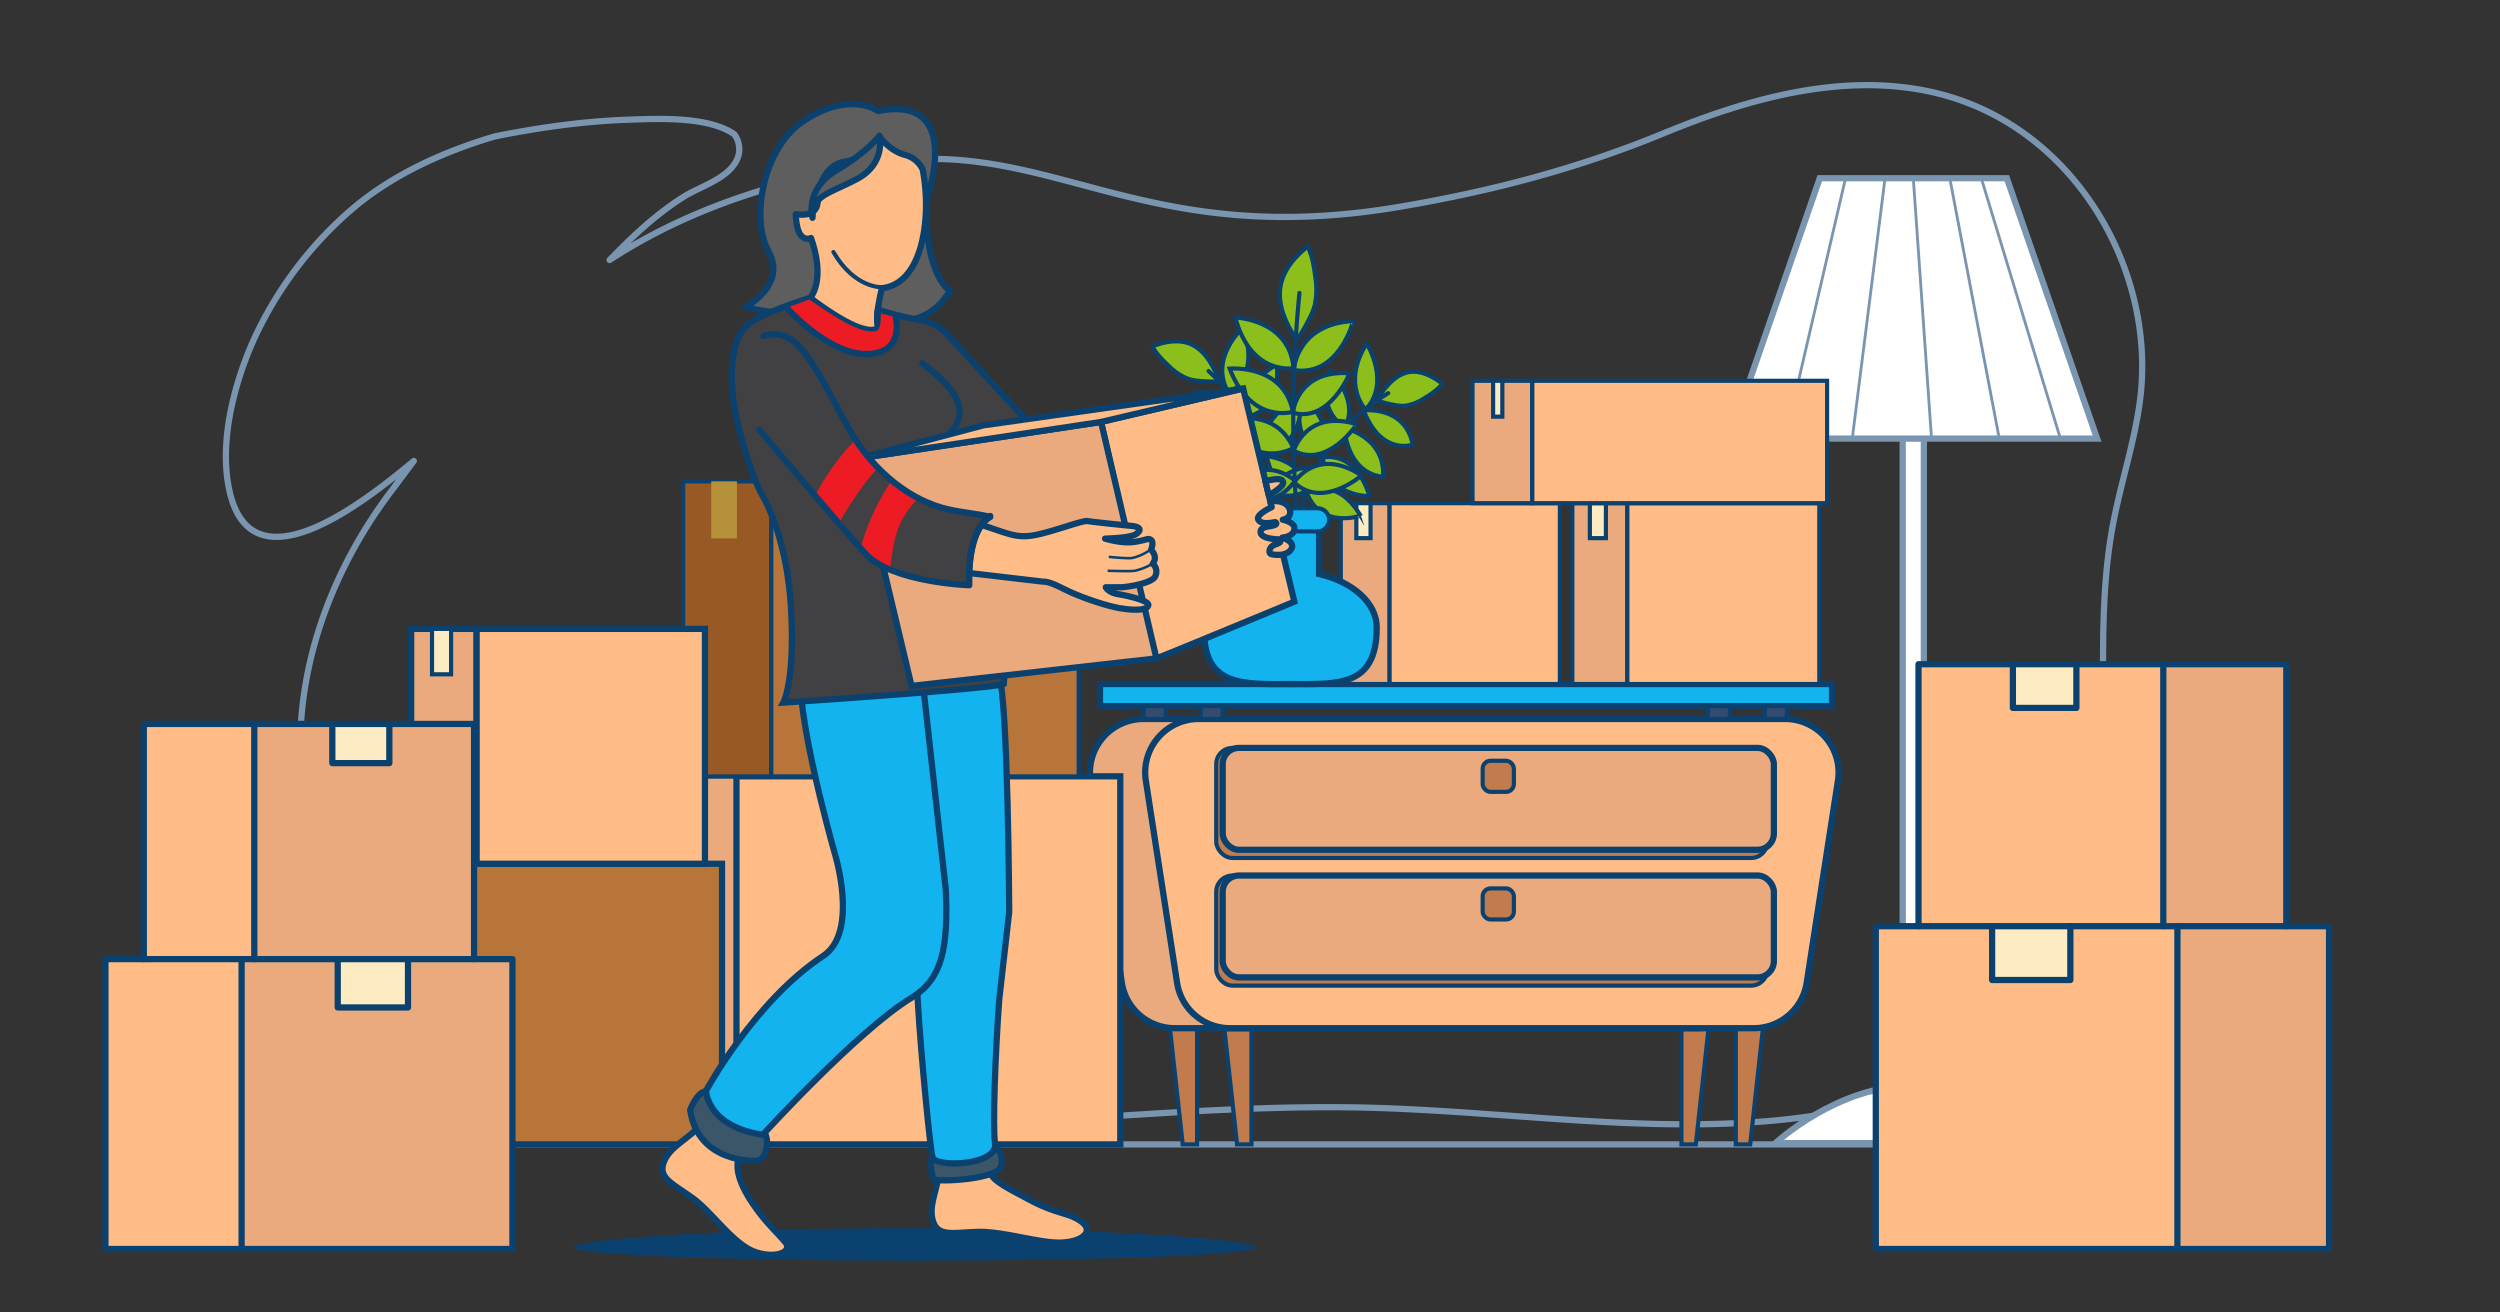 <?xml version="1.0" encoding="UTF-8"?> <svg xmlns="http://www.w3.org/2000/svg" xmlns:xlink="http://www.w3.org/1999/xlink" id="Layer_1" data-name="Layer 1" viewBox="0 0 1200 630"><rect x="0" y="0" width="1200" height="630" fill="#333333" stroke="none"/><defs><style>.cls-1,.cls-2,.cls-21,.cls-31,.cls-35,.cls-5{fill:none;}.cls-2,.cls-4,.cls-5{stroke:#7a95b0;}.cls-2,.cls-21,.cls-23,.cls-24,.cls-31{stroke-linecap:round;stroke-linejoin:round;}.cls-17,.cls-2,.cls-23,.cls-24,.cls-25,.cls-26,.cls-31,.cls-35,.cls-4,.cls-7,.cls-8,.cls-9{stroke-width:3px;}.cls-3{fill:#0a416e;}.cls-4{fill:#fff;}.cls-10,.cls-11,.cls-13,.cls-14,.cls-17,.cls-18,.cls-19,.cls-20,.cls-22,.cls-25,.cls-26,.cls-35,.cls-4,.cls-5,.cls-6,.cls-7,.cls-8,.cls-9{stroke-miterlimit:10;}.cls-5{stroke-width:1.37px;}.cls-6{fill:#c17b4c;}.cls-10,.cls-11,.cls-13,.cls-14,.cls-17,.cls-18,.cls-19,.cls-20,.cls-21,.cls-22,.cls-23,.cls-24,.cls-25,.cls-26,.cls-31,.cls-35,.cls-6,.cls-7,.cls-8,.cls-9{stroke:#0a416e;}.cls-10,.cls-11,.cls-13,.cls-14,.cls-18,.cls-19,.cls-20,.cls-21,.cls-22,.cls-6{stroke-width:2px;}.cls-11,.cls-32,.cls-7{fill:#eaaa7e;}.cls-19,.cls-24,.cls-34,.cls-8{fill:#ffbc86;}.cls-22,.cls-9{fill:#12b3ee;}.cls-10{fill:#344b70;}.cls-12{fill:#fcd588;}.cls-13,.cls-16{fill:#985924;}.cls-14,.cls-17{fill:#b77539;}.cls-15{fill:#b5923a;}.cls-18,.cls-33{fill:#fdebc1;}.cls-20{fill:#8cbf1c;}.cls-23{fill:#5e5e5e;}.cls-25{fill:#3a5668;}.cls-26,.cls-28{fill:#414042;}.cls-27{fill:#c45246;opacity:0.7;}.cls-29{clip-path:url(#clip-path);}.cls-30{fill:#ed1c24;}</style><clipPath id="clip-path"><path class="cls-1" d="M366.54,161.3c15.13-4.24,21.44,8.34,39.89,42.67,10.52,19.58,27.28,34.32,45.37,39.65,8.05,2.37,17.93,2.84,23.5,4.56,0,0-11.35,5.19-10.05,32.74,0,0-37.28-1.29-49.92-15.23s-50.83-59.33-50.83-59.33Z"></path></clipPath></defs><path class="cls-2" d="M930.14,44.85c-43.64-10.79-90,2-131.26,19S716.59,91.65,672.17,99.21C546.3,120.65,503.44,64.31,419.71,78.65,364,88.18,324,104.32,292.6,124.81c.71-.72,1.43-1.44,2.14-2.17,10.16-10.41,21-20.34,33.33-28.13C336,89.5,349,86,353.56,77a12,12,0,0,0-1.1-12.56C340,55.76,315.78,57,303.22,57.4c-22.07.63-44,3.73-65.58,8.05C212.73,72.82,188,83.92,168.24,101a183.3,183.3,0,0,0-46.83,62.91c-9.33,21.15-16.51,49.26-11.14,72.25,11,47.24,64.57,4.87,88.36-14.88q-5.53,7.39-11.17,14.91c-29.53,39.27-46.45,87.25-42.9,134.89s28.64,94.4,70.4,122.78c14.78,10,31.35,17.72,48.45,23.9,122.76,44.36,260.52,10.77,392.37,13.9,82,2,165.74,18.19,244.7-2.08,17-4.37,33.76-10.5,48.15-20,40.47-26.66,56.33-75.29,59.81-121s-2.68-92,5.83-137.08c3.76-19.9,10.34-39.34,12.94-59.39C1035.29,130,995.89,61.11,930.14,44.85Z"></path><path class="cls-3" d="M602.67,598.71c0,3.57-73.38,6.46-163.91,6.46s-163.91-2.89-163.91-6.46,73.39-9.23,163.91-9.23S602.67,595.14,602.67,598.71Z"></path><line class="cls-2" x1="165.05" y1="549.31" x2="1045.72" y2="549.31"></line><rect class="cls-4" x="913.3" y="152.97" width="10.15" height="376.67"></rect><polygon class="cls-4" points="963.28 85.55 873.48 85.55 830.14 210.53 1006.62 210.53 963.28 85.55"></polygon><path class="cls-4" d="M984.53,548.69H852.23S881.85,521,918.38,521,984.53,548.69,984.53,548.69Z"></path><line class="cls-5" x1="951.02" y1="85.55" x2="988.99" y2="210.53"></line><line class="cls-5" x1="935.9" y1="85.55" x2="959.65" y2="210.53"></line><line class="cls-5" x1="918.38" y1="85.55" x2="927.11" y2="210.24"></line><line class="cls-5" x1="904.82" y1="85.55" x2="889.09" y2="210.53"></line><line class="cls-5" x1="885.86" y1="85.55" x2="856.84" y2="210.53"></line><polygon class="cls-6" points="600.7 549.31 593.79 549.31 586.89 486.54 600.7 486.54 600.7 549.31"></polygon><polygon class="cls-6" points="574.6 549.31 567.7 549.31 560.79 486.54 574.6 486.54 574.6 549.31"></polygon><polygon class="cls-6" points="807.09 549.31 813.99 549.31 820.9 486.54 807.09 486.54 807.09 549.31"></polygon><polygon class="cls-6" points="833.19 549.31 840.09 549.31 846.99 486.54 833.19 486.54 833.19 549.31"></polygon><path class="cls-7" d="M523.49,374.74l15,97a25.72,25.72,0,0,0,25.41,21.79H815.3a25.7,25.7,0,0,0,25.41-21.79l15-97a25.7,25.7,0,0,0-25.41-29.63H548.9A25.71,25.71,0,0,0,523.49,374.74Z"></path><path class="cls-8" d="M550,374.74l15,97a25.72,25.72,0,0,0,25.41,21.79H841.8a25.72,25.72,0,0,0,25.41-21.79l15-97a25.71,25.71,0,0,0-25.41-29.63H575.39A25.71,25.71,0,0,0,550,374.74Z"></path><rect class="cls-6" x="583.79" y="358.99" width="264.57" height="52.85" rx="7.81"></rect><rect class="cls-7" x="586.89" y="358.99" width="264.57" height="48.9" rx="7.81"></rect><rect class="cls-6" x="711.68" y="365.17" width="14.98" height="14.93" rx="3.78"></rect><rect class="cls-6" x="583.79" y="420.25" width="264.57" height="52.85" rx="7.81"></rect><rect class="cls-7" x="586.89" y="420.25" width="264.57" height="48.9" rx="7.81"></rect><rect class="cls-6" x="711.68" y="426.43" width="14.98" height="14.92" rx="3.78"></rect><rect class="cls-9" x="527.99" y="328.34" width="351.38" height="10.61"></rect><rect class="cls-10" x="576.3" y="338.94" width="10.59" height="6.17"></rect><rect class="cls-10" x="548.98" y="338.94" width="10.59" height="6.17"></rect><rect class="cls-10" x="847.07" y="338.94" width="10.59" height="6.17"></rect><rect class="cls-10" x="819.75" y="338.94" width="10.59" height="6.17"></rect><rect class="cls-11" x="300.7" y="372.63" width="52.81" height="176.68"></rect><rect class="cls-8" x="353.51" y="372.63" width="184.22" height="176.68"></rect><rect class="cls-12" x="317.52" y="372.63" width="15.4" height="34.16"></rect><rect class="cls-13" x="327.92" y="231.06" width="42.3" height="141.62"></rect><rect class="cls-14" x="370.22" y="231.06" width="147.55" height="141.62"></rect><rect class="cls-15" x="341.39" y="231.06" width="12.33" height="27.38"></rect><rect class="cls-16" x="180.15" y="414.6" width="37.08" height="134.71"></rect><rect class="cls-17" x="217.23" y="414.6" width="129.34" height="134.71"></rect><rect class="cls-15" x="191.96" y="414.6" width="10.81" height="26.05"></rect><rect class="cls-7" x="197.36" y="301.87" width="31.42" height="112.73"></rect><rect class="cls-8" x="228.78" y="301.87" width="109.6" height="112.73"></rect><rect class="cls-18" x="207.37" y="301.87" width="9.16" height="21.8"></rect><rect class="cls-11" x="754.72" y="241.53" width="26.41" height="86.8"></rect><rect class="cls-19" x="781.13" y="241.53" width="92.14" height="86.8"></rect><rect class="cls-18" x="763.13" y="241.53" width="7.7" height="16.78"></rect><rect class="cls-11" x="643.58" y="241.53" width="23.43" height="86.8"></rect><rect class="cls-19" x="667.01" y="241.53" width="81.72" height="86.8"></rect><rect class="cls-18" x="651.04" y="241.53" width="6.83" height="16.78"></rect><path class="cls-20" d="M661.07,191.74c3.61-5.65,7.91-11,13.8-12.79s12.32,1.27,17.46,5.28c-2.69,3.35-6.12,5.38-9.74,7.6a21.88,21.88,0,0,1-8.25,2.94,18,18,0,0,1-4.63-.32,51.43,51.43,0,0,1-8.46-2.14"></path><path class="cls-20" d="M634.94,219.69s15.4-4.26,22.41,18.42C657.35,238.11,637.46,238.82,634.94,219.69Z"></path><path class="cls-20" d="M678.12,213.39S663.05,219,654.57,197C654.57,197,674.36,194.54,678.12,213.39Z"></path><path class="cls-20" d="M655.49,196.65s-11.75-12.25.5-31.74C656,164.91,667.75,183.44,655.49,196.65Z"></path><path class="cls-20" d="M663.9,228.74s-15.83.56-18.7-23.29C645.2,205.45,664.81,209.42,663.9,228.74Z"></path><path class="cls-20" d="M627.26,236.51s13.89-8.76,25.82,11C653.08,247.5,634.05,254.21,627.26,236.51Z"></path><path class="cls-20" d="M634.91,219.3s-15.93-6-10-29.66C624.91,189.64,641.89,203.47,634.91,219.3Z"></path><path class="cls-20" d="M645.7,205s-13.92-6.24-7.54-27.31C638.16,177.66,652.65,191.07,645.7,205Z"></path><path class="cls-20" d="M627.45,236.41s-14.53,4-19.7-17.48C607.75,218.93,626.29,220.42,627.45,236.41Z"></path><path class="cls-21" d="M622.42,251.91c6.87-31,21.4-49.64,43.93-63.19"></path><path class="cls-20" d="M585.1,182.54c-2.63-6.62-6.06-13.17-12-16.58s-13.53-2.23-19.94.29c2.15,4.07,5.39,7.06,8.79,10.28a26.57,26.57,0,0,0,8.23,5.25,21.13,21.13,0,0,0,5,1,59.65,59.65,0,0,0,9.57.28"></path><path class="cls-20" d="M607,217.62s-15.62-8.57-28.18,11.91C578.85,229.53,600.09,235.87,607,217.62Z"></path><path class="cls-20" d="M562,199.16s15,9.8,29-9.59C590.94,189.57,570.2,181.54,562,199.16Z"></path><path class="cls-20" d="M590,189s15.34-8.8,6.47-31.58C596.49,157.4,579.76,172.42,590,189Z"></path><path class="cls-20" d="M573.88,218.39s16.9,5,25.26-17.78C599.14,200.61,577.18,199,573.88,218.39Z"></path><path class="cls-20" d="M611.56,236.47s-13-12.62-30.19,3.57C581.37,240,600.36,252.08,611.56,236.47Z"></path><path class="cls-20" d="M607.14,217.25s18.44-1.38,17.31-26.56C624.45,190.69,603.14,199.59,607.14,217.25Z"></path><path class="cls-20" d="M598.71,200s16.35-2.25,14.14-24.92C612.85,175.08,594.3,184.26,598.71,200Z"></path><path class="cls-20" d="M611.38,236.31s14.73,8.1,25-11.74C636.42,224.57,616.16,220.8,611.38,236.31Z"></path><path class="cls-21" d="M613.36,253.09c-.54-32.65-12-55.24-33.26-75"></path><path class="cls-20" d="M622.07,162.72c-4.45-7.07-8.32-14.94-7.64-23.45.7-8.67,6.73-15.77,13.26-20.93,2.4,4.91,3.07,10.27,3.85,16a35.68,35.68,0,0,1-.46,12.11,29.38,29.38,0,0,1-2.36,6,81.12,81.12,0,0,1-6,10.32"></path><path class="cls-20" d="M621,177.64s1.28-22.18,28.52-23.51C649.55,154.13,642.71,181.07,621,177.64Z"></path><path class="cls-20" d="M620.89,176.7s-20.37,3.84-27.94-24.29C593,152.41,618.93,153.25,620.89,176.7Z"></path><path class="cls-20" d="M620.58,197.65s-19.83,6.32-30.35-20.71C590.23,176.94,616.14,174.6,620.58,197.65Z"></path><path class="cls-20" d="M620.78,215.06s-17.94,11.06-34-12.62C586.8,202.44,611.5,193.73,620.78,215.06Z"></path><path class="cls-20" d="M621.6,230.72s-11.2,18.67-35.58,5.55C586,236.27,604.24,216.34,621.6,230.72Z"></path><path class="cls-20" d="M620.58,198.11s2-20.85,27.26-18.93C647.84,179.18,638.16,203.08,620.58,198.11Z"></path><path class="cls-20" d="M621,216.34s5.88-20,30.23-12.72C651.26,203.62,637.33,225,621,216.34Z"></path><path class="cls-20" d="M621.23,231.53s10.77-17.48,32.31-3.3C653.54,228.23,634.69,244.65,621.23,231.53Z"></path><path class="cls-21" d="M623.34,257.15a616.6,616.6,0,0,1,.4-116.55"></path><path class="cls-9" d="M633.15,275.54V248H605.64v27.58c-16,3.73-27.37,13.79-27.66,25.61-.69,28.64,18.55,27.17,41.42,27.17s41.43,1.47,41.43-27.17C660.83,289.33,649.27,279.26,633.15,275.54Z"></path><path class="cls-22" d="M632.42,255.07H606.61a5.55,5.55,0,0,1-5.55-5.55h0a5.55,5.55,0,0,1,5.55-5.56h25.81a5.56,5.56,0,0,1,5.55,5.56h0A5.56,5.56,0,0,1,632.42,255.07Z"></path><rect class="cls-19" x="735.43" y="182.78" width="141.58" height="58.75"></rect><rect class="cls-11" x="706.81" y="182.78" width="28.62" height="58.75"></rect><rect class="cls-18" x="716.7" y="182.78" width="4.42" height="17.22"></rect><path class="cls-23" d="M444.44,96.69S463.83,45,421.39,53.29c0,0-13.46-10.17-36.12,5.09C366.63,70.93,360,104.49,368.9,120.7s-11,26.64-11,26.64,19.66,6.26,44.78,1S444.44,96.69,444.44,96.69Z"></path><path class="cls-23" d="M410.18,139.66,420.26,160l5.88-6.39c12,1.47,22.47-1.7,29.86-14.09,0,0-11.86-6.26-11.56-42.3Z"></path><path class="cls-24" d="M382,102.76c.38,14.93,7.27,11.48,7.27,11.48,7.28,20.68-.41,28.75-.41,28.75,24.5,23.35,32.95,14.9,32.95,14.9a7.44,7.44,0,0,1-.54-2c-1-6.05,2.08-17.56,2.08-17.56,11.59-1.32,17.7-12.72,20-26.26.4-2.36.69-4.79.88-7.25a90.69,90.69,0,0,0-1.33-23.45,12.9,12.9,0,0,0-8.47-7c-7.47-1.94-12.25-8.8-12.25-8.8-.77,6.12-10.3,11.21-16.85,12.06-7.48,1-12.85,9.9-12.85,18.71S382,102.76,382,102.76Z"></path><path class="cls-8" d="M456.69,540a11.72,11.72,0,0,0-5.53,11.34c1.71,16.55-6.56,25.69-3.15,35.29,2.52,7.08,9.63,5,21.46,4.67s29.43,5.41,39.6,5.14c10.46-.28,16.13-5.35,10.18-9.9s-11.68-3.55-24.53-10.36c-12.36-6.55-18.24-9.44-19.78-14-1.65-4.89-.83-16.85-11.17-22.7C461.36,538.13,458.86,538.74,456.69,540Z"></path><path class="cls-25" d="M475.46,548c1.9-.3,6.7,6.08,5,12S450.81,567.62,448,566c0,0-3.84-12.22,2.31-12.76S475.46,548,475.46,548Z"></path><path class="cls-9" d="M479.64,479.71l4.78-42s-.47-101.92-5-114c0,0-40.21-4.82-44.2-.74s5.45,159.73,5.45,159.73h0c1.16,20.38,5.67,68.37,6.95,72.78,1.52,5.21,31.72,3.92,30-6.73C476.43,540.92,477.73,505.83,479.64,479.71Z"></path><path class="cls-8" d="M353.72,526.68a11.71,11.71,0,0,0-11.29,5.65c-8.71,14.17-20.83,16.4-24,26.09-2.31,7.16,4.62,9.81,14.2,16.76s19.66,22.65,30.58,26c10,3.07,17.18-.66,13.85-4.71-4.77-5.78-9-9-15.2-17.94-8-11.48-8.74-18.58-7.17-23.15,1.67-4.89,9.59-13.88,4.93-24.81C358.58,528,356.23,527,353.72,526.68Z"></path><path class="cls-25" d="M367,543.82c2.48,3.39.91,12.7-3.38,13.34-1.16.18-28.56,1.27-32.35-24.37,0,0,3.09-8.48,7.58-9Z"></path><path class="cls-9" d="M400.53,409.08s12.09,38.24-5.43,49.78c-33,21.72-56.3,64.88-56.3,64.88,3.06,18.85,27.4,20.89,27.4,20.89s45.4-49.9,71.2-65.62C452.28,470,455.17,455.22,454,427.2l-12.22-110s-45.46-9.73-55.16-.35S400.53,409.08,400.53,409.08Z"></path><path class="cls-3" d="M437.83,479.72c15.73-9.58,18.11-25.86,17-52.55v-.06l-12.23-110-1.65.18,12.22,110c1.09,26.62-1.12,41.83-16.23,51Z"></path><path class="cls-26" d="M454.61,160.39a21,21,0,0,0-11-6.28c-2.53-.53-5.43-1.08-8.47-1.77-5.58-1.25-11.63-3-13.79-3.62a22.49,22.49,0,0,0,.19,8.54c-2.94,2.74-12,1.2-32.68-14.32,0,0-24.78,7.44-31.19,14.16s-9.11,24-3.06,48.18,11.66,33.17,11.66,33.17,11.47,18.81,13.42,53.82-3.71,45-3.71,45,101.28-6.7,105.82-9l10.05-127.4Z"></path><path class="cls-27" d="M475.3,248.18c3.89,1.7.87,17.81-1.44,24.59-2.79,8.15-8.61,8.15-8.61,8.15L456,265l14.83-15.38Z"></path><path class="cls-8" d="M596.72,186.49c-2.64.61-68.22,16-68.22,16S553.86,316.24,555.09,316s66.2-27.2,66.2-27.2Z"></path><polygon class="cls-7" points="437.54 329.23 555.09 316.03 528.5 202.53 411.6 220.13 437.54 329.23"></polygon><polygon class="cls-8" points="596.72 186.49 472.06 204.16 411.6 220.13 528.5 202.53 596.72 186.49"></polygon><path class="cls-24" d="M471.19,252c12.61,4,16.62,6.54,25.48,4.86s23-7.18,25.31-6.75,16.66,1.89,21.09,2.32,5.06,2.11,2.11,4-14.76,2.11-14.76,2.11,7.86,2.5,14.07,1.59,6.29-2,7.94-1,.08,4.77.08,4.77,3.52,3.23.79,6.7a4.91,4.91,0,0,1,1,6.37c-1.86,3.05-13.44,4.91-16.42,4.91h-7.12s1.24,2.57,5.88,3.31,14.8,3.12,14.56,5.21c-.31,2.74-7.2,2.65-13.82,1.49s-16.3-4.55-22.26-7.11-10.42-5.63-14.81-5.63L464,274.91s-2.48-4.37-1-11.52S471.19,252,471.19,252Z"></path><path class="cls-3" d="M541.81,268.54a10.18,10.18,0,0,0,1.93-.13,24.58,24.58,0,0,0,8.4-3.78l-.73-1a23.26,23.26,0,0,1-8,3.58c-1.46.35-8.53-.28-11.13-.54l-.13,1.23C533,268,538.57,268.54,541.81,268.54Z"></path><path class="cls-3" d="M540.42,274.75a33.6,33.6,0,0,0,4.42-.18,28.37,28.37,0,0,0,8.24-3.23l-.65-1.06a27.1,27.1,0,0,1-7.83,3.08c-1.49.29-9.84.09-12.93,0l0,1.23C531.93,274.59,536.65,274.75,540.42,274.75Z"></path><path class="cls-28" d="M366.54,161.3c15.13-4.24,21.44,8.34,39.89,42.67,10.52,19.58,27.28,34.32,45.37,39.65,8.05,2.37,17.93,2.84,23.5,4.56,0,0-11.35,5.19-10.05,32.74,0,0-37.28-1.29-49.92-15.23s-50.83-59.33-50.83-59.33Z"></path><g class="cls-29"><path class="cls-30" d="M399.43,257.13s16.18-31.83,31-39.83l-11.89-12.92a81.81,81.81,0,0,0-14.43,14,122.45,122.45,0,0,0-13.71,21.08,104,104,0,0,0-4.65,10.08Z"></path><path class="cls-30" d="M433.51,223a109.37,109.37,0,0,0-10.64,16.07,107.92,107.92,0,0,0-7.63,17A78,78,0,0,0,411,276.9l15.44,2.8c2.87-26.09,4.44-30.92,19.18-45.79L433.51,223Z"></path></g><path class="cls-31" d="M366.54,161.3c15.13-4.24,21.44,8.34,39.89,42.67,10.52,19.58,27.28,34.32,45.37,39.65,8.05,2.37,17.93,2.84,23.5,4.56,0,0-11.35,5.19-10.05,32.74,0,0-37.28-1.29-49.92-15.23s-50.83-59.33-50.83-59.33"></path><path class="cls-24" d="M609.71,240.57c6-.48,8.41,1.53,9.3,3.79.67,1.69.4,4.38-3.29,5.12,0,0,6.39,1.22,5.57,4.76s-5.75,3.78-5.75,3.78,6.52,2.08,4.21,5.61-7.81,2.72-9.4,2.4-1.41-3.45,1.47-4.55a13.53,13.53,0,0,0,2.45-1.08c.78-.74-.17-1.52-.17-1.52s-9.48.07-9-3.85c.3-2.63,5.17-2.09,7.09-3.18,1-.59,0-1.2,0-1.2-.93-.05-6.41,1.52-8.12-1.05s6.4-6.11,6.37-6.22Z"></path><path class="cls-24" d="M607.38,230.86c4.22-.76,7.7-1.75,8.52.45s-6.86,6.48-6.86,6.48Z"></path><path class="cls-23" d="M422.15,65.1s3.27,13.24-10.55,20.67S390,93.31,390,104.55c0,0-3.91-13.69,11.35-22.69S422.15,65.1,422.15,65.1Z"></path><path class="cls-21" d="M423.3,137.84s-12.94.8-23.26-16.85"></path><path class="cls-31" d="M475.3,247.66s-10.33,4.15-10.19,32.61"></path><path class="cls-30" d="M388.41,143.72,378,147.63s9.29,11.44,17.45,15.19,16.95,10.57,28.43,5.55,5.51-16.3,5.51-16.3l-6.52-1.61s.45,7.83-2.35,8.4C413.57,160.28,403.4,154.11,388.41,143.72Z"></path><polygon class="cls-32" points="1117.95 444.57 1117.95 599.53 1045.16 599.53 1045.16 444.57 1097.43 444.57 1117.95 444.57"></polygon><polygon class="cls-32" points="1097.43 318.83 1097.43 444.57 1045.16 444.57 1038.38 444.57 1038.38 318.83 1097.43 318.83"></polygon><rect class="cls-33" x="162.11" y="460.39" width="33.73" height="23.19"></rect><rect class="cls-33" x="159.51" y="347.49" width="27.37" height="18.81"></rect><rect class="cls-33" x="956.21" y="444.57" width="37.56" height="25.83"></rect><rect class="cls-33" x="966.19" y="318.83" width="30.48" height="20.96"></rect><polygon class="cls-34" points="115.97 460.39 115.97 599.53 50.61 599.53 50.61 460.39 69.03 460.39 115.97 460.39"></polygon><polygon class="cls-34" points="122.06 347.5 122.06 460.39 115.97 460.39 69.03 460.39 69.03 347.5 122.06 347.5"></polygon><polygon class="cls-32" points="245.97 460.39 245.97 599.53 115.97 599.53 115.97 460.39 122.06 460.39 162.11 460.39 162.11 483.58 195.84 483.58 195.84 460.39 227.56 460.39 245.97 460.39"></polygon><polygon class="cls-32" points="227.56 347.5 227.56 460.39 195.84 460.39 162.11 460.39 122.06 460.39 122.06 347.5 159.51 347.5 159.51 366.31 186.88 366.31 186.88 347.5 227.56 347.5"></polygon><polygon class="cls-34" points="1038.38 318.83 1038.38 444.57 993.77 444.57 956.21 444.57 920.89 444.57 920.89 318.83 966.19 318.83 966.19 339.8 996.67 339.8 996.67 318.83 1038.38 318.83"></polygon><polygon class="cls-34" points="1045.16 444.57 1045.16 599.53 900.38 599.53 900.38 444.57 920.89 444.57 956.21 444.57 956.21 470.4 993.77 470.4 993.77 444.57 1038.38 444.57 1045.16 444.57"></polygon><polyline class="cls-31" points="1097.43 444.57 1117.95 444.57 1117.95 599.53 1045.16 599.53 900.38 599.53 900.38 444.57 920.89 444.57"></polyline><polyline class="cls-31" points="993.77 444.57 993.77 470.4 956.21 470.4 956.21 444.57"></polyline><line class="cls-31" x1="1045.16" y1="444.57" x2="1045.16" y2="599.53"></line><polyline class="cls-31" points="996.67 318.83 1038.38 318.83 1097.43 318.83 1097.43 444.57 1045.16 444.57 1038.38 444.57 993.77 444.57 956.21 444.57 920.89 444.57 920.89 318.83 966.19 318.83"></polyline><rect class="cls-31" x="966.19" y="318.83" width="30.48" height="20.96"></rect><line class="cls-31" x1="1038.38" y1="318.83" x2="1038.38" y2="444.57"></line><polyline class="cls-31" points="69.03 460.39 50.61 460.39 50.61 599.53 115.97 599.53 245.97 599.53 245.97 460.39 227.56 460.39"></polyline><polyline class="cls-31" points="162.11 460.39 162.11 483.58 195.84 483.58 195.84 460.39"></polyline><line class="cls-31" x1="115.97" y1="460.39" x2="115.97" y2="599.53"></line><polyline class="cls-31" points="159.51 347.5 122.06 347.5 69.03 347.5 69.03 460.39 115.97 460.39 122.06 460.39 162.11 460.39 195.84 460.39 227.56 460.39 227.56 347.5 186.88 347.5"></polyline><rect class="cls-31" x="159.51" y="347.49" width="27.37" height="18.81"></rect><line class="cls-31" x1="122.06" y1="347.49" x2="122.06" y2="460.39"></line><path class="cls-31" d="M456,207.88c11.09-12.21.42-23-13.33-33.58"></path><path class="cls-35" d="M376.58,146.62s24.37,28.2,44.94,22.6c12.94-3.52,8-18.76,8-18.76"></path></svg> 